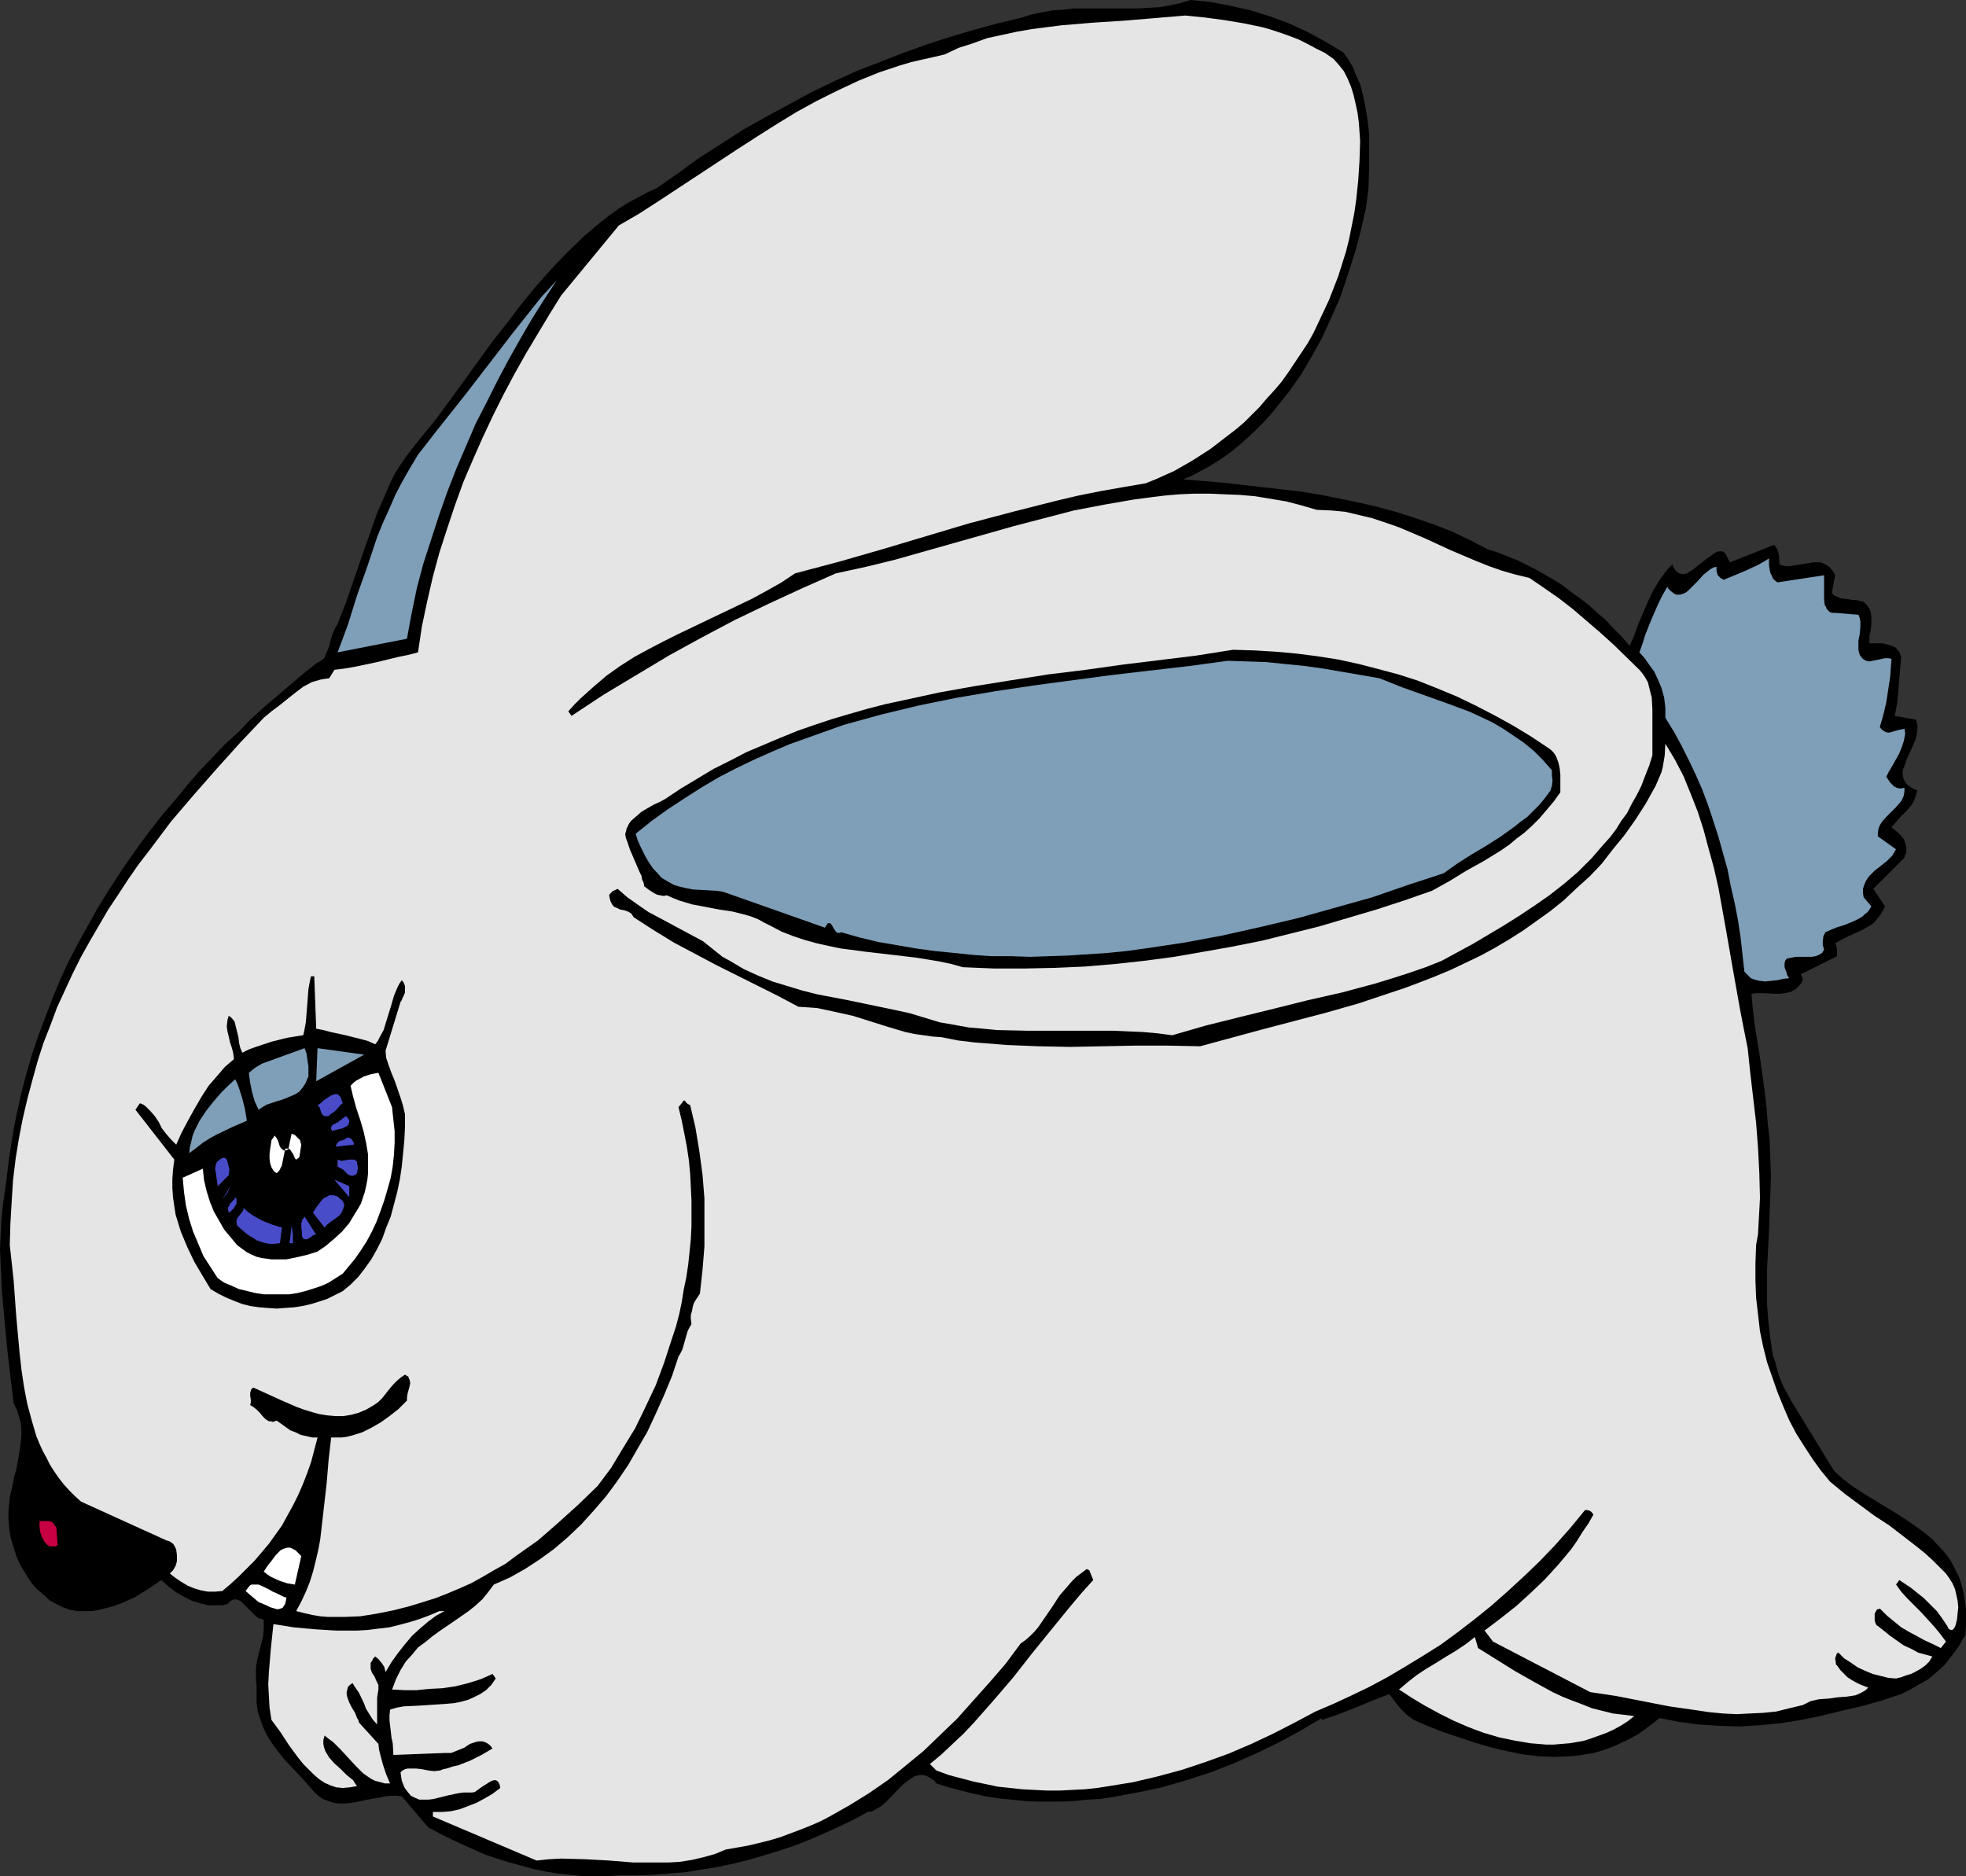<?xml version="1.0" encoding="UTF-8" standalone="no"?>
<svg
   version="1.0"
   width="129.724mm"
   height="123.814mm"
   id="svg29"
   sodipodi:docname="Rabbit.wmf"
   xmlns:inkscape="http://www.inkscape.org/namespaces/inkscape"
   xmlns:sodipodi="http://sodipodi.sourceforge.net/DTD/sodipodi-0.dtd"
   xmlns="http://www.w3.org/2000/svg"
   xmlns:svg="http://www.w3.org/2000/svg">
  <rect width="100%" height="100%" fill="#333333" stroke="none"/>
  <sodipodi:namedview
     id="namedview29"
     pagecolor="#ffffff"
     bordercolor="#000000"
     borderopacity="0.25"
     inkscape:showpageshadow="2"
     inkscape:pageopacity="0.0"
     inkscape:pagecheckerboard="0"
     inkscape:deskcolor="#d1d1d1"
     inkscape:document-units="mm" />
  <defs
     id="defs1">
    <pattern
       id="WMFhbasepattern"
       patternUnits="userSpaceOnUse"
       width="6"
       height="6"
       x="0"
       y="0" />
  </defs>
  <path
     style="fill:#000000;fill-opacity:1;fill-rule:evenodd;stroke:none"
     d="m 334.996,13.089 1.293,1.777 1.131,1.939 0.808,2.101 0.97,2.101 0.646,2.424 0.485,2.262 0.485,2.585 0.323,2.424 0.323,2.747 v 2.585 5.332 l -0.162,5.332 -0.646,5.171 -1.293,5.656 -1.454,5.494 -1.778,5.494 -1.778,5.332 -2.262,5.171 -2.262,5.009 -2.586,4.686 -2.747,4.686 -3.07,4.363 -3.232,4.04 -1.616,1.939 -1.778,1.939 -1.778,1.777 -1.778,1.616 -1.778,1.616 -1.939,1.616 -1.939,1.454 -1.939,1.293 -2.101,1.293 -2.101,1.131 -2.101,1.131 -2.262,0.97 9.858,0.808 9.858,1.131 9.858,1.131 4.848,0.808 4.848,0.97 4.686,0.97 4.848,1.131 4.686,1.293 4.525,1.454 4.686,1.616 4.525,1.777 4.363,2.101 4.363,2.262 2.586,0.808 2.424,0.97 2.424,0.97 2.262,1.131 2.262,1.131 2.262,1.293 2.262,1.293 2.262,1.454 2.101,1.616 2.262,1.616 2.101,1.616 2.101,1.939 2.101,1.777 1.939,2.101 2.101,2.101 1.939,2.262 1.131,-2.585 0.97,-2.747 2.424,-5.656 1.293,-2.747 1.454,-2.424 1.616,-2.262 0.808,-0.97 0.97,-0.97 0.162,0.646 0.323,0.485 0.485,0.646 0.646,0.485 0.646,0.162 h 0.646 l 0.808,-0.162 0.646,-0.485 0.808,-0.485 1.616,-1.293 1.616,-1.293 1.616,-1.131 0.646,-0.485 0.808,-0.323 h 0.485 0.485 l 0.485,0.323 0.323,0.323 0.485,0.97 0.323,0.646 0.323,0.485 10.989,-4.363 0.808,1.131 0.323,1.131 0.162,1.293 v 1.293 l 0.808,0.323 0.97,0.162 h 0.97 l 0.808,-0.162 1.939,-0.323 2.101,-0.323 0.808,-0.162 h 0.97 0.97 l 0.808,0.323 0.808,0.485 0.646,0.485 0.808,0.97 0.485,0.97 -0.808,4.363 0.485,0.646 0.808,0.323 0.646,0.323 0.646,0.162 1.616,0.162 0.808,0.162 h 0.808 l 1.454,0.323 0.646,0.162 0.485,0.485 0.485,0.485 0.485,0.808 0.323,0.808 0.162,1.293 v 0.808 0.808 l -0.162,1.616 -0.323,1.454 v 0.97 0.808 h 2.262 1.131 l 1.131,0.323 1.131,0.323 0.97,0.485 0.323,0.485 0.485,0.485 0.162,0.485 0.323,0.808 -0.323,3.717 -0.162,1.939 -0.162,1.939 -0.162,1.939 -0.162,1.777 -0.323,1.777 -0.323,1.616 5.333,0.97 0.323,1.293 v 1.293 l -0.162,1.131 -0.323,1.293 -1.131,2.585 -1.131,2.424 -0.323,1.131 -0.485,1.131 -0.162,0.97 0.162,1.131 0.323,0.808 0.323,0.485 0.323,0.485 0.485,0.323 0.646,0.485 0.646,0.323 0.808,0.323 -0.485,1.616 -0.485,1.293 -0.808,1.131 -0.808,0.97 -1.939,1.939 -0.97,1.131 -0.97,1.131 1.616,1.293 0.808,0.808 0.646,0.808 0.323,0.97 0.323,1.131 v 0.646 0.646 l -0.323,0.646 -0.162,0.646 -7.757,7.756 2.909,4.363 -0.485,0.97 -0.646,1.131 -0.646,0.808 -0.646,0.808 -0.646,0.646 -0.808,0.485 -1.616,0.97 -3.555,1.616 -1.616,0.808 -1.778,0.97 0.323,0.646 0.162,0.97 v 1.616 l -9.05,4.524 0.323,0.646 0.162,0.646 -0.162,0.485 -0.162,0.323 -0.646,0.808 -0.323,0.323 -0.485,0.485 -1.131,0.646 -1.454,0.323 -1.293,0.162 h -1.454 l -2.909,-0.162 h -1.454 l -1.293,0.162 0.323,3.878 0.485,3.878 1.293,8.079 1.131,8.079 0.485,4.04 0.323,4.201 0.485,4.363 0.162,4.524 0.162,4.524 -0.162,4.524 -0.323,9.21 -0.485,9.21 v 4.524 4.363 l 0.323,4.363 0.485,4.201 0.646,4.201 0.646,1.939 0.485,1.939 0.646,1.939 0.808,1.939 0.97,1.777 0.97,1.777 10.666,17.451 2.262,2.101 2.586,1.939 2.747,1.777 2.909,1.777 5.818,3.555 2.909,1.939 2.747,1.939 2.586,2.101 2.262,2.424 1.131,1.293 0.97,1.293 0.808,1.454 0.808,1.616 0.808,1.616 0.485,1.616 0.485,1.777 0.323,1.939 0.323,2.101 v 2.101 2.262 l -0.162,2.424 -0.808,1.293 -0.808,1.454 -1.778,2.424 -1.778,2.262 -1.939,1.777 -2.101,1.777 -2.262,1.293 -2.262,1.293 -2.262,1.131 -2.424,0.808 -2.424,0.808 -5.171,1.454 -5.01,1.131 -5.171,1.293 -4.848,0.97 -5.01,0.808 -5.01,0.485 -5.171,0.323 -5.171,-0.162 -5.01,-0.323 -5.01,-0.646 -4.848,-0.97 -1.778,1.454 -1.778,1.293 -1.778,1.293 -1.778,0.97 -1.939,0.97 -1.778,0.808 -1.939,0.808 -1.939,0.646 -1.778,0.485 -1.939,0.323 -1.939,0.323 -1.939,0.162 -4.04,0.162 -3.878,-0.162 -4.04,-0.485 -3.878,-0.808 -4.04,-0.97 -3.878,-1.131 -3.878,-1.293 -3.878,-1.293 -3.717,-1.454 -3.717,-1.616 -1.778,-1.293 -1.616,-1.616 -1.293,-1.616 -1.454,-1.939 -4.202,1.616 -4.202,1.777 -4.202,1.616 -4.202,1.454 v -0.485 l -5.171,3.07 -5.333,2.909 -5.656,2.747 -5.818,2.585 -5.818,2.262 -5.979,1.939 -6.141,1.777 -6.141,1.293 -6.141,1.131 -3.232,0.485 -3.07,0.162 -3.232,0.323 -3.07,0.162 h -3.232 -3.07 l -3.232,-0.162 -3.07,-0.323 -3.232,-0.323 -3.07,-0.485 -3.07,-0.646 -3.232,-0.808 -3.07,-0.808 -3.07,-0.97 -0.485,-0.646 -0.646,-0.485 -0.485,-0.323 -0.646,-0.323 -0.485,-0.162 -0.485,-0.162 h -1.131 l -1.131,0.323 -0.97,0.646 -1.131,0.808 -0.97,0.808 -4.04,4.201 -1.131,0.97 -1.131,0.646 -1.131,0.646 -1.131,0.162 -3.555,1.939 -3.717,1.777 -3.555,1.616 -3.717,1.616 -3.717,1.454 -3.878,1.293 -3.717,1.131 -3.878,1.131 -3.878,0.97 -3.878,0.808 -4.04,0.646 -3.878,0.646 -4.04,0.323 -4.04,0.323 -4.04,0.162 h -4.04 l -3.232,0.162 h -3.07 -3.232 l -3.07,-0.323 -3.07,-0.323 -3.07,-0.485 -3.07,-0.646 -2.909,-0.808 -3.07,-0.808 -3.07,-0.97 -2.909,-0.97 -2.909,-1.293 -2.909,-1.293 -2.747,-1.293 -2.909,-1.454 -2.747,-1.454 -6.626,-7.756 -1.293,-0.162 H 97.445 l -1.454,0.162 -1.454,0.323 -2.909,0.485 -2.909,0.646 -1.293,0.162 -1.454,0.162 h -1.454 l -1.293,-0.162 -1.454,-0.485 -1.293,-0.485 -1.293,-0.97 -1.131,-1.131 -2.262,-2.585 -2.424,-2.585 -2.586,-2.747 -2.262,-2.909 -1.131,-1.616 -0.97,-1.616 -0.808,-1.777 -0.646,-1.777 -0.646,-1.939 -0.323,-2.101 v -2.262 -2.424 l -0.162,-1.131 v -1.131 -0.97 -1.131 l 0.323,-1.939 0.485,-1.939 0.485,-1.939 0.485,-1.939 0.162,-1.939 v -1.131 -1.131 l -0.646,-0.162 -0.646,-0.162 -0.646,-0.485 -0.485,-0.485 -1.131,-1.131 -0.485,-0.485 -0.646,-0.646 -0.97,-0.97 -0.646,-0.323 -0.485,-0.162 h -0.646 l -0.485,0.162 -0.485,0.323 -0.646,0.646 -1.293,0.323 H 54.298 53.166 52.035 l -2.101,-0.485 -2.101,-0.646 -1.939,-0.97 -1.939,-1.131 -1.939,-1.454 -1.778,-1.616 -3.07,2.101 -3.394,2.101 -1.778,0.808 -1.778,0.808 -1.778,0.646 -1.778,0.485 -1.939,0.485 -1.778,0.323 h -1.778 -1.939 l -1.778,-0.323 -1.778,-0.646 -1.616,-0.808 -1.778,-0.97 -0.97,-0.97 -1.131,-0.97 -1.131,-0.97 -0.97,-1.131 -0.808,-1.131 -0.808,-1.293 -0.808,-1.293 -0.808,-1.454 -0.646,-1.454 -0.485,-1.454 -0.485,-1.616 -0.485,-1.454 -0.323,-1.616 -0.162,-1.777 -0.162,-1.616 v -1.777 l 0.162,-1.777 0.162,-1.777 0.808,-3.555 0.323,-1.777 0.485,-1.616 0.646,-3.393 0.485,-3.393 0.162,-1.777 v -1.616 L 5.171,354.846 4.686,353.23 4.202,351.614 3.394,349.998 2.586,343.212 1.778,336.263 1.131,329.315 0.485,322.205 0.162,315.096 0,311.702 l 0.162,-3.555 0.162,-3.555 0.323,-3.393 0.485,-3.555 0.485,-3.393 0.646,-5.332 0.808,-5.332 0.97,-5.171 1.131,-5.171 1.293,-5.009 1.454,-5.009 1.616,-4.848 1.778,-4.686 1.778,-4.686 1.939,-4.686 2.101,-4.524 2.262,-4.363 2.424,-4.363 2.424,-4.363 2.586,-4.201 2.586,-4.04 2.747,-4.04 2.747,-3.878 2.909,-3.878 2.909,-3.717 3.07,-3.555 2.909,-3.555 3.07,-3.555 3.232,-3.393 3.07,-3.232 3.394,-3.07 3.07,-3.232 3.232,-2.909 3.394,-2.909 3.232,-2.747 3.232,-2.747 3.232,-2.585 0.646,-0.323 0.485,-0.323 0.485,-0.323 0.485,-0.485 0.485,-1.293 0.646,-1.454 0.323,-1.454 0.485,-1.616 0.646,-1.454 0.646,-1.131 2.101,-5.332 1.939,-5.656 1.939,-5.656 1.939,-5.494 1.939,-5.494 1.131,-2.585 1.131,-2.585 1.131,-2.585 1.131,-2.262 1.454,-2.262 1.454,-2.101 3.555,-4.524 3.717,-4.524 6.949,-9.534 7.11,-9.857 3.717,-4.686 3.555,-4.686 3.717,-4.524 3.878,-4.363 4.04,-4.201 4.04,-3.878 2.101,-1.777 2.101,-1.777 2.101,-1.616 2.262,-1.616 2.262,-1.454 2.424,-1.293 2.424,-1.293 2.424,-1.131 5.333,-3.717 5.333,-3.878 5.333,-3.393 5.494,-3.555 5.494,-3.07 5.656,-3.07 5.656,-3.07 5.656,-2.747 5.656,-2.585 5.818,-2.262 5.818,-2.262 5.818,-2.101 5.979,-1.939 5.979,-1.777 5.979,-1.616 5.979,-1.454 2.586,-0.808 2.424,-0.485 2.586,-0.485 2.747,-0.162 2.586,-0.323 h 16.16 l 2.747,-0.162 2.586,-0.162 2.586,-0.485 2.424,-0.485 L 296.859,0 l 5.01,0.485 5.01,0.97 5.01,1.131 4.686,1.454 4.848,1.777 4.525,2.101 4.525,2.424 z"
     id="path1" />
  <path
     style="fill:#e5e5e5;fill-opacity:1;fill-rule:evenodd;stroke:none"
     d="m 332.572,14.704 1.293,1.454 1.293,1.616 0.97,1.939 0.808,1.939 0.646,2.101 0.485,2.101 0.485,2.262 0.323,2.424 0.162,2.262 0.162,2.424 -0.162,5.009 -0.323,4.848 -0.485,4.686 -0.485,3.393 -0.646,3.232 -0.646,3.232 -0.808,3.232 -0.97,3.07 -0.97,3.07 -1.131,2.909 -1.131,2.909 -1.293,2.747 -1.293,2.747 -1.293,2.747 -1.454,2.585 -1.616,2.424 -1.616,2.424 -1.616,2.424 -1.616,2.262 -1.778,2.101 -1.939,2.101 -1.778,2.101 -1.939,1.939 -1.939,1.939 -2.101,1.777 -2.101,1.616 -2.101,1.616 -2.101,1.616 -2.262,1.454 -2.262,1.454 -2.262,1.293 -2.262,1.293 -4.686,2.101 -2.424,0.97 -5.656,0.97 -5.494,0.97 -5.656,1.131 -5.494,1.293 -10.827,2.747 -10.989,2.909 -10.827,3.232 -10.827,3.232 -10.666,3.07 -10.989,2.909 -3.394,2.262 -3.717,2.101 -3.555,1.939 -3.717,1.777 -14.867,7.11 -3.555,1.777 -3.717,1.939 -3.555,1.939 -3.555,2.262 -3.394,2.424 -3.232,2.747 -3.232,2.909 -1.616,1.616 -1.454,1.616 0.808,1.131 8.08,-5.332 8.08,-4.848 8.08,-4.848 8.242,-4.524 8.242,-4.363 8.403,-4.04 8.403,-3.878 8.403,-3.717 7.434,-1.616 7.272,-1.777 7.434,-2.101 7.434,-2.101 7.434,-2.101 7.434,-2.101 7.434,-1.939 7.434,-1.939 7.595,-1.454 7.434,-1.293 3.717,-0.485 3.878,-0.485 3.717,-0.323 3.717,-0.162 h 3.878 l 3.717,0.162 3.878,0.162 3.717,0.323 3.878,0.646 3.878,0.646 3.717,0.97 3.878,1.131 3.717,0.162 3.394,0.323 3.394,0.808 3.394,0.808 3.394,1.131 3.232,1.131 6.464,2.747 6.302,2.909 6.464,2.747 3.232,1.293 3.232,1.131 3.394,0.97 3.394,0.808 3.555,2.424 3.717,2.585 3.555,2.747 3.394,2.909 3.394,2.909 3.394,3.07 6.464,6.302 0.808,0.97 0.646,0.97 0.646,1.131 0.323,1.293 0.323,1.293 0.323,1.293 0.162,2.909 v 2.909 2.909 2.909 2.747 l -0.808,2.585 -0.97,2.424 -0.97,2.585 -1.131,2.262 -1.293,2.262 -1.131,2.262 -1.454,1.939 -1.293,2.101 -1.454,1.939 -1.616,1.777 -3.07,3.555 -3.394,3.393 -3.394,2.909 -3.717,2.909 -3.717,2.585 -3.878,2.585 -3.878,2.424 -7.595,4.524 -3.878,2.101 -3.878,2.101 -4.04,1.616 -4.202,1.454 -4.04,1.293 -4.202,1.293 -8.403,2.262 -8.565,1.939 -8.403,2.101 -8.565,2.101 -8.403,2.101 -8.403,2.424 -3.717,-0.485 -3.717,-0.323 -3.717,-0.162 -3.555,-0.162 h -7.272 -7.11 -7.272 l -7.272,-0.162 -3.394,-0.323 -3.717,-0.323 -3.555,-0.646 -3.717,-0.646 -3.717,-1.131 -3.717,-1.131 -3.717,-0.808 -3.878,-0.808 -7.757,-1.616 -7.595,-1.454 -3.878,-0.97 -3.717,-1.131 -3.717,-1.131 -3.555,-1.454 -3.555,-1.616 -3.555,-2.101 -1.778,-0.97 -1.616,-1.293 -1.616,-1.293 -1.616,-1.293 -10.827,-5.817 -2.747,-1.454 -2.586,-1.777 -2.747,-1.939 -2.424,-2.101 -0.646,0.323 -0.323,0.162 h -0.162 l -0.485,0.485 -0.323,0.323 -0.162,0.323 0.162,0.808 0.162,0.646 0.323,0.646 0.323,0.485 0.323,0.323 0.485,0.162 0.97,0.485 0.97,0.162 0.97,0.323 0.808,0.485 0.323,0.485 0.323,0.485 5.01,3.232 5.01,3.07 5.171,2.747 5.171,2.747 10.342,5.171 5.171,2.585 5.171,2.747 2.424,0.162 2.262,0.162 2.262,0.485 2.262,0.485 4.363,0.97 8.726,2.747 4.363,1.293 2.262,0.485 2.262,0.323 2.262,0.323 2.262,0.162 4.04,0.808 4.04,0.485 4.04,0.323 4.04,0.323 7.918,0.323 8.08,0.162 8.08,-0.162 8.08,-0.162 h 8.08 l 8.08,0.162 7.757,-2.101 7.757,-2.101 15.998,-4.201 7.918,-2.262 7.757,-2.585 3.878,-1.293 3.878,-1.454 3.717,-1.454 3.878,-1.616 3.717,-1.777 3.717,-1.777 3.555,-1.939 3.555,-2.101 3.555,-2.262 3.394,-2.424 3.394,-2.424 3.394,-2.747 3.07,-2.909 3.232,-2.909 3.07,-3.232 2.747,-3.555 2.909,-3.555 2.747,-3.878 2.586,-4.04 2.424,-4.363 0.485,-1.131 0.485,-1.131 0.485,-1.131 0.323,-1.293 0.485,-2.909 0.162,-2.909 2.424,4.04 2.101,4.04 1.778,4.363 1.778,4.524 1.454,4.524 1.293,4.848 1.293,4.686 1.131,5.009 1.778,9.857 1.778,10.18 1.778,10.018 0.97,5.009 0.97,4.848 0.646,6.14 1.454,12.442 0.485,6.302 0.323,6.302 0.162,6.14 -0.162,3.07 -0.162,2.909 -0.162,3.07 -0.485,2.747 -0.162,4.524 v 4.363 l 0.162,4.201 0.485,4.201 0.485,4.201 0.808,3.878 0.97,3.878 1.293,3.717 1.293,3.717 1.454,3.555 1.454,3.393 1.778,3.393 1.939,3.07 2.101,3.232 2.101,2.909 2.262,2.747 3.717,3.07 3.717,2.747 3.717,2.747 3.717,2.424 3.555,2.747 3.555,2.747 1.778,1.454 1.778,1.616 1.616,1.616 1.778,1.777 0.808,1.131 0.808,1.293 0.646,1.454 0.323,1.454 0.323,1.454 0.162,1.616 -0.162,1.454 -0.162,1.616 -0.323,1.293 -0.162,0.485 -0.323,0.485 -0.323,0.323 h -0.485 l -0.485,-0.323 -0.162,-0.323 -0.162,-0.323 -1.293,-1.939 -1.293,-1.777 -1.616,-1.616 -1.616,-1.616 -1.616,-1.293 -1.616,-1.293 -1.454,-0.97 -1.454,-0.97 -0.808,1.131 1.293,1.777 1.454,1.616 3.394,3.393 3.394,3.717 1.454,1.777 1.454,1.939 -1.293,1.616 -1.939,-0.97 -2.101,-0.97 -3.878,-2.101 -1.939,-1.131 -1.778,-1.454 -1.778,-1.454 -1.778,-1.777 -0.323,0.162 h -0.323 l -0.323,0.485 -0.323,0.646 v 0.808 0.808 l 0.162,0.646 0.323,0.646 0.323,0.162 3.232,2.585 1.616,1.131 1.616,1.131 1.778,0.808 1.778,0.97 1.778,0.485 1.778,0.485 -0.808,1.293 -0.97,0.97 -1.131,0.808 -1.131,0.646 -1.293,0.646 -1.131,0.323 -1.293,0.485 -1.293,0.323 -1.939,-0.162 -1.939,-0.485 -1.939,-0.485 -1.939,-0.808 -1.778,-0.808 -1.616,-1.131 -1.778,-1.131 -1.454,-1.454 -0.323,0.162 -0.162,0.323 -0.162,0.485 -0.162,0.485 0.162,0.97 v 0.485 l 0.323,0.323 0.808,1.131 0.97,0.97 0.808,0.808 0.97,0.646 1.131,0.646 0.97,0.485 2.101,0.808 -0.646,0.646 -0.808,0.485 -0.97,0.485 -0.808,0.323 -2.101,0.323 -2.262,0.162 -2.262,0.323 -2.424,0.162 -2.101,0.485 -0.97,0.485 -0.97,0.485 -3.394,0.808 -3.232,0.808 -3.232,0.323 -3.394,0.162 -3.232,0.162 -3.394,-0.162 -3.394,-0.323 -3.232,-0.485 -6.787,-0.97 -6.626,-1.293 -6.626,-1.293 -6.464,-0.97 -24.24,-12.604 -2.101,-2.747 4.04,-3.07 3.878,-3.07 3.555,-3.232 3.555,-3.393 3.394,-3.717 3.232,-3.878 1.454,-2.101 1.293,-2.101 1.454,-2.101 1.293,-2.262 -0.485,-0.646 -0.485,-0.323 -0.485,-0.162 h -0.646 l -3.717,4.524 -3.717,4.201 -3.878,4.04 -4.04,3.878 -4.04,3.717 -4.04,3.555 -4.202,3.393 -4.202,3.232 -4.202,3.07 -4.363,2.747 -4.525,2.747 -4.363,2.585 -4.525,2.424 -4.363,2.101 -4.525,2.101 -4.525,1.939 -5.171,2.747 -5.333,2.747 -5.494,2.585 -5.656,2.424 -5.818,2.101 -5.818,1.939 -5.979,1.616 -6.141,1.454 -5.979,0.97 -3.07,0.485 -3.07,0.323 -3.232,0.162 -3.07,0.162 h -3.07 l -3.07,-0.162 -3.07,-0.162 -3.07,-0.323 -3.07,-0.323 -3.07,-0.646 -3.07,-0.646 -3.07,-0.808 -3.07,-0.808 -3.07,-1.131 -1.616,-1.616 2.909,-2.424 2.747,-2.585 2.747,-2.585 2.586,-2.747 4.848,-5.494 4.848,-5.656 4.686,-5.979 4.848,-5.979 5.01,-6.14 2.586,-3.07 2.909,-3.232 -0.323,-0.808 -0.323,-0.808 -0.323,-0.808 -0.323,-0.162 -0.323,-0.162 -1.293,0.97 -1.293,0.97 -1.131,1.131 -0.97,1.131 -2.101,2.424 -1.778,2.747 -1.778,2.585 -1.778,2.585 -0.97,1.131 -1.131,1.131 -1.131,0.97 -1.131,0.808 -3.717,5.009 -4.04,4.686 -4.04,4.524 -4.04,4.524 -4.202,4.04 -4.202,4.04 -4.525,3.717 -4.363,3.555 -4.686,3.232 -4.686,2.909 -4.848,2.747 -2.424,1.293 -2.586,1.131 -2.424,0.97 -2.586,0.97 -2.586,0.97 -2.747,0.808 -2.586,0.646 -2.747,0.646 -2.747,0.485 -2.747,0.485 -2.747,1.131 -2.909,0.808 -2.747,0.646 -3.07,0.485 -2.747,0.162 h -3.07 -2.909 -2.909 l -5.979,-0.485 -5.979,-0.323 -5.979,-0.162 -3.07,0.162 -3.07,0.323 -25.856,-10.988 v -1.131 h 2.262 l 2.101,-0.162 2.262,-0.485 2.101,-0.808 2.101,-0.808 2.101,-1.131 1.939,-1.131 1.939,-1.454 -0.162,-0.808 -0.323,-0.646 -0.323,-0.323 -0.323,-0.162 h -0.485 l -0.485,0.162 -0.646,0.323 -0.485,0.323 -1.293,0.808 -1.131,0.808 -0.646,0.485 -0.646,0.162 h -0.646 -0.485 -1.131 l -1.131,0.162 -2.424,0.485 -2.586,0.646 -1.293,0.323 -1.293,0.162 h -1.131 -1.131 l -1.131,-0.485 -0.97,-0.485 -0.808,-0.97 -0.485,-0.646 -0.323,-0.485 -0.323,-0.808 -0.323,-0.808 -0.162,-0.97 -0.162,-1.131 0.485,-0.485 0.646,-0.323 0.646,-0.162 h 0.808 1.293 l 1.454,0.162 1.616,0.323 1.454,0.162 1.454,-0.162 0.808,-0.323 0.808,-0.162 1.454,-0.485 1.454,-0.323 2.909,-1.131 2.909,-1.454 2.747,-1.616 -0.646,-0.808 -0.646,-0.485 -0.646,-0.323 -0.646,-0.162 h -0.808 l -0.808,0.162 -1.454,0.485 -1.454,0.97 -1.616,0.646 -0.808,0.323 -0.808,0.323 h -0.808 -0.808 l -12.766,0.485 -0.162,-2.909 -0.323,-1.454 -0.162,-1.454 -0.323,-2.747 v -1.454 l 0.162,-1.293 1.616,-0.485 1.778,-0.323 3.555,-0.162 7.272,-0.485 1.778,-0.162 1.616,-0.323 1.778,-0.485 1.454,-0.646 1.616,-0.808 1.454,-0.97 1.293,-1.293 1.131,-1.616 -0.808,-1.131 -2.909,1.293 -3.07,0.97 -3.232,0.808 -3.232,0.485 -3.232,0.162 -3.232,0.323 h -3.07 l -3.07,-0.162 0.485,-1.293 0.485,-1.293 1.131,-2.262 1.293,-2.101 1.616,-1.777 1.454,-1.777 1.778,-1.293 1.778,-1.454 1.778,-1.293 3.555,-2.424 3.717,-2.585 1.616,-1.293 1.778,-1.616 1.454,-1.777 1.454,-1.939 4.04,-1.777 3.717,-2.101 3.717,-2.424 3.555,-2.585 3.394,-2.909 3.394,-3.232 3.07,-3.393 3.07,-3.555 2.747,-3.717 2.747,-4.04 2.424,-4.201 2.424,-4.201 2.101,-4.524 2.101,-4.686 1.939,-4.686 1.616,-4.848 0.485,-0.808 0.485,-0.97 0.646,-2.262 0.646,-2.262 0.485,-0.97 0.485,-0.808 -0.162,-1.293 v -0.97 l 0.323,-1.131 0.162,-0.97 0.323,-0.97 0.485,-0.808 0.97,-1.454 0.646,-5.817 0.485,-5.979 v -5.979 -5.979 l -0.485,-5.979 -0.808,-5.979 -0.97,-5.817 -0.646,-2.747 -0.646,-2.747 -0.323,-0.162 -0.323,-0.162 -0.485,-0.485 -0.162,-0.323 h -0.323 l -0.162,0.162 -0.323,0.485 -0.808,0.97 0.808,3.393 0.646,3.232 0.646,3.393 0.485,3.232 0.323,3.393 0.162,3.232 0.162,3.393 v 3.232 3.232 l -0.162,3.232 -0.323,3.232 -0.323,3.07 -0.485,3.232 -0.646,3.07 -0.485,3.07 -0.646,3.07 -0.808,3.07 -0.97,2.909 -1.939,5.979 -2.101,5.656 -2.586,5.494 -2.586,5.332 -3.07,5.009 -2.909,4.848 -3.394,4.524 -4.848,4.686 -5.01,4.524 -2.586,2.262 -2.424,2.101 -2.747,1.939 -2.747,1.939 -2.586,1.939 -2.909,1.616 -2.747,1.616 -2.909,1.616 -2.909,1.293 -3.07,1.293 -2.909,1.131 -3.07,0.97 -3.717,1.131 -3.878,0.97 -4.04,0.808 -4.04,0.646 -4.04,0.162 h -1.939 -2.101 l -1.939,-0.162 -1.939,-0.323 -2.101,-0.485 -1.939,-0.485 1.293,-2.424 1.131,-2.424 0.97,-2.424 0.808,-2.585 0.646,-2.585 0.646,-2.747 0.485,-2.585 0.323,-2.747 0.646,-5.656 0.646,-5.656 0.485,-5.817 0.646,-5.656 h 1.293 1.293 l 1.293,-0.162 1.293,-0.323 2.586,-0.808 2.262,-1.131 2.262,-1.293 2.262,-1.616 2.262,-1.777 2.101,-2.101 v -0.808 l 0.162,-0.97 0.485,-1.777 0.162,-0.808 -0.162,-0.808 -0.162,-0.323 -0.162,-0.485 -0.323,-0.162 -0.485,-0.323 -0.97,0.646 -0.97,0.808 -0.97,0.97 -0.97,1.131 -1.778,2.262 -0.97,0.97 -1.131,0.808 -1.939,1.131 -1.939,0.808 -1.778,0.485 -1.939,0.323 h -1.939 l -1.939,-0.162 -2.101,-0.323 -1.778,-0.485 -2.101,-0.646 -1.778,-0.646 -3.717,-1.616 -3.555,-1.616 -3.555,-1.616 -0.485,0.323 -0.162,0.485 -0.162,0.485 v 0.646 l 0.162,1.131 v 0.646 l -0.162,0.646 0.808,0.485 0.808,0.646 0.808,0.808 0.646,0.808 0.808,0.808 0.808,0.485 h 0.485 l 0.485,0.162 0.485,-0.162 0.485,-0.162 2.262,1.616 1.131,0.808 1.293,0.485 1.293,0.646 1.454,0.323 1.454,0.323 h 1.293 l -0.808,3.07 -0.808,3.07 -0.97,2.747 -1.131,2.909 -1.131,2.585 -1.293,2.585 -2.747,5.009 -1.616,2.262 -1.616,2.262 -1.778,2.101 -1.778,2.101 -1.939,1.939 -1.939,1.939 -2.101,1.939 -2.101,1.777 -1.778,0.162 h -1.778 l -1.778,-0.323 -1.616,-0.485 -1.616,-0.646 -1.616,-0.97 -1.454,-0.97 -1.454,-1.131 0.323,-0.323 0.485,-0.485 0.646,-1.131 0.323,-1.131 v -1.454 l -0.162,-1.293 -0.162,-0.485 -0.323,-0.646 -0.323,-0.485 -0.485,-0.323 -0.485,-0.323 -0.646,-0.162 -21.331,-9.695 -1.616,-1.454 -1.293,-1.293 -1.454,-1.616 -1.131,-1.454 -1.131,-1.616 -1.131,-1.777 -0.808,-1.616 -0.97,-1.777 -0.808,-1.777 -0.808,-1.939 -1.131,-3.878 -1.131,-4.201 -0.808,-4.201 -0.646,-4.363 -0.485,-4.363 -0.808,-8.887 -0.646,-8.887 -0.485,-4.524 -0.485,-4.363 0.162,-5.494 0.323,-5.494 0.323,-5.171 0.646,-5.332 0.808,-5.009 0.97,-5.009 1.131,-4.848 1.293,-4.848 1.293,-4.686 1.454,-4.524 1.778,-4.524 1.616,-4.363 1.939,-4.201 1.939,-4.201 2.101,-4.201 2.262,-4.04 2.262,-3.878 2.262,-3.878 2.586,-3.878 2.424,-3.717 2.586,-3.717 2.747,-3.555 5.333,-7.11 5.656,-6.625 5.818,-6.625 5.818,-6.463 5.818,-6.14 1.939,-1.616 1.939,-1.454 4.04,-3.232 1.939,-1.454 2.101,-1.131 1.131,-0.323 1.131,-0.323 0.97,-0.162 1.131,-0.162 1.293,-2.101 v 0 l 2.586,-0.323 2.747,-0.485 5.333,-1.131 5.333,-1.293 2.424,-0.485 2.424,-0.646 0.97,-6.463 1.293,-6.14 1.454,-6.302 1.616,-5.979 1.939,-5.979 1.939,-5.817 2.101,-5.817 2.424,-5.656 2.424,-5.494 2.586,-5.494 2.586,-5.171 2.747,-5.171 2.909,-5.171 2.909,-4.848 2.909,-4.848 2.909,-4.686 14.382,-17.451 5.01,-2.909 5.01,-3.232 19.392,-12.765 5.01,-3.232 4.848,-3.07 5.01,-3.07 5.01,-2.747 5.171,-2.585 5.171,-2.424 5.171,-2.101 5.333,-1.777 2.747,-0.808 2.747,-0.646 2.909,-0.646 2.747,-0.646 3.394,-1.616 3.555,-1.131 3.555,-1.293 3.717,-0.808 3.717,-0.808 3.717,-0.646 3.717,-0.485 3.878,-0.485 7.757,-0.646 7.595,-0.485 7.757,-0.646 7.595,-0.646 4.848,0.485 4.848,0.646 4.848,0.808 4.686,0.97 2.262,0.646 2.424,0.808 2.262,0.808 2.101,0.808 2.262,1.131 2.101,1.131 2.262,1.131 z"
     id="path2" />
  <path
     style="fill:#7f9eb7;fill-opacity:1;fill-rule:evenodd;stroke:none"
     d="m 101.485,159.325 -17.291,3.393 2.586,-6.948 2.262,-7.271 2.586,-7.271 2.424,-7.271 1.454,-3.555 1.616,-3.555 1.454,-3.393 1.778,-3.393 1.939,-3.393 1.939,-3.232 2.262,-2.909 2.262,-2.909 3.717,-4.686 3.717,-4.686 7.595,-9.857 3.717,-4.848 3.717,-4.686 3.717,-4.686 3.878,-4.201 -3.07,4.686 -3.07,4.848 -2.909,5.009 -2.909,5.171 -2.747,5.171 -2.747,5.494 -2.747,5.332 -2.424,5.656 -2.424,5.656 -2.262,5.817 -2.101,5.979 -1.939,5.979 -1.939,5.979 -1.616,6.14 -1.293,6.302 z"
     id="path3" />
  <path
     style="fill:#7f9eb7;fill-opacity:1;fill-rule:evenodd;stroke:none"
     d="m 443.268,145.267 11.635,-1.777 v 1.454 1.454 1.616 1.454 l 0.162,1.454 0.323,0.485 0.162,0.485 0.485,0.485 0.323,0.323 0.646,0.162 h 0.646 l 5.818,0.485 0.323,0.808 0.162,0.808 v 1.454 l -0.162,1.777 -0.323,1.616 v 1.454 0.808 l 0.162,0.646 0.162,0.646 0.485,0.646 0.485,0.485 0.646,0.323 0.808,0.162 0.808,-0.162 1.616,-0.323 1.454,-0.323 h 0.808 l 0.808,0.162 -0.323,4.524 -0.646,4.201 -0.323,2.101 -0.485,2.101 -0.485,1.939 -0.646,2.101 0.323,0.485 0.323,0.323 0.808,0.485 0.646,0.162 0.808,-0.162 1.616,-0.485 0.808,-0.162 0.808,-0.162 0.162,0.808 v 0.646 l -0.323,1.616 -0.485,1.454 -0.646,1.616 -0.808,1.454 -0.808,1.454 -0.97,1.616 -0.646,1.293 0.97,1.454 0.485,0.485 0.485,0.485 0.646,0.323 0.646,0.162 h 0.646 l 0.646,-0.162 v 0.97 l -0.162,0.97 -0.323,0.808 -0.485,0.808 -1.131,1.293 -1.131,1.131 -1.293,1.293 -1.131,1.293 -0.485,0.808 -0.323,0.808 -0.162,0.97 v 0.97 l 4.525,3.232 -0.485,0.808 -0.485,0.808 -1.293,1.293 -1.616,1.293 -1.454,1.131 -1.293,1.293 -0.485,0.646 -0.485,0.808 -0.323,0.808 -0.323,0.97 v 0.97 l 0.162,1.131 1.939,2.262 -0.485,0.808 -0.485,0.646 -0.646,0.485 -0.646,0.646 -1.454,0.808 -1.454,0.646 -1.616,0.646 -1.616,0.485 -1.616,0.646 -1.454,0.646 -0.485,0.97 -0.162,1.131 v 1.131 l 0.323,1.131 -0.485,0.808 -0.808,0.485 -0.808,0.323 -0.97,0.162 h -1.939 -2.101 l -0.808,0.162 -0.808,0.162 -0.646,0.162 -0.323,0.485 -0.162,0.646 v 0.485 0.485 l 0.162,0.485 0.323,0.808 0.162,0.646 0.485,0.808 -1.454,0.162 -1.454,0.323 -1.454,0.162 -1.616,0.162 -1.454,-0.162 -0.646,-0.162 -0.646,-0.162 -0.808,-0.323 -0.485,-0.485 -0.485,-0.485 -0.646,-0.646 -0.485,-4.363 -0.485,-4.363 -0.646,-4.201 -0.808,-4.201 -0.97,-4.201 -0.808,-4.201 -1.131,-4.04 -1.131,-4.04 -1.293,-4.04 -1.293,-3.878 -1.454,-3.878 -1.616,-3.717 -1.778,-3.717 -1.778,-3.555 -1.939,-3.555 -2.101,-3.393 v -1.293 -1.293 l -0.323,-2.585 -0.646,-2.262 -0.808,-1.939 -0.97,-2.101 -1.293,-1.777 -1.131,-1.616 -1.293,-1.454 0.808,-2.262 0.646,-2.101 1.616,-4.04 1.778,-4.04 0.97,-1.939 1.131,-1.939 0.323,0.485 0.485,0.485 0.808,0.646 0.646,0.323 h 0.808 l 0.646,-0.162 0.808,-0.323 0.646,-0.485 0.808,-0.808 1.454,-1.454 1.616,-1.777 0.808,-0.646 0.808,-0.646 0.808,-0.485 0.808,-0.162 v 0.646 0.485 l 0.162,0.485 0.162,0.485 0.646,0.646 0.808,0.485 2.747,-1.131 3.07,-1.293 2.747,-1.293 1.454,-0.808 1.293,-0.808 v 1.777 l 0.162,0.97 0.162,0.808 0.323,0.646 0.323,0.808 0.485,0.485 z"
     id="path4" />
  <path
     style="fill:#000000;fill-opacity:1;fill-rule:evenodd;stroke:none"
     d="m 78.861,256.601 1.778,0.323 1.778,0.485 3.717,0.808 3.878,0.97 1.778,0.485 1.778,0.808 0.646,-0.808 0.485,-0.97 0.97,-1.777 0.646,-2.101 1.293,-4.201 0.646,-2.262 0.808,-1.939 0.485,-0.97 0.646,-0.97 0.485,0.646 0.323,0.808 v 0.808 0.808 l -0.323,0.808 -0.323,0.646 -0.162,0.485 -0.323,0.485 -3.717,12.119 0.162,1.777 0.646,1.939 0.646,1.777 0.808,1.939 1.454,4.201 0.646,2.101 0.485,2.101 v 3.232 l -0.162,3.232 -0.323,3.393 -0.323,3.232 -0.485,3.232 -0.646,3.07 -0.808,3.07 -0.808,3.07 -1.131,2.747 -0.97,2.747 -1.293,2.585 -1.454,2.585 -1.616,2.262 -1.616,2.101 -1.939,1.939 -1.939,1.616 -1.939,0.97 -1.939,0.97 -1.939,0.646 -2.101,0.646 -2.101,0.485 -2.101,0.323 -2.262,0.162 -2.101,0.162 -2.262,-0.162 -2.101,-0.162 -2.262,-0.323 -1.939,-0.485 -2.101,-0.808 -1.939,-0.808 -1.939,-0.97 -1.939,-1.131 -1.939,-3.232 -2.101,-3.555 -1.778,-3.717 -0.808,-1.939 -0.808,-1.939 -0.646,-2.101 -0.646,-2.101 -0.323,-2.101 -0.323,-2.262 -0.162,-2.262 v -2.262 l 0.162,-2.262 0.323,-2.585 -9.696,-12.442 1.131,-1.616 0.808,0.323 0.646,0.485 1.131,1.131 1.131,1.293 0.97,1.454 0.808,1.616 1.131,1.454 1.131,1.293 1.293,1.293 1.293,-2.909 1.616,-3.07 1.616,-2.909 1.778,-3.07 1.778,-2.747 2.101,-2.424 1.939,-2.262 1.131,-0.97 1.131,-0.97 -0.162,-1.454 -0.323,-1.293 -0.485,-1.454 -0.323,-1.454 -0.323,-1.293 -0.162,-1.293 0.162,-1.454 0.323,-1.131 0.485,0.323 0.323,0.323 0.646,0.808 0.323,1.293 0.323,1.293 0.323,1.293 0.162,1.454 0.323,1.293 0.485,1.131 1.616,-0.808 1.778,-0.646 3.878,-1.293 3.878,-0.97 4.04,-0.646 0.162,-0.646 0.162,-0.808 0.323,-1.777 0.162,-1.939 0.162,-2.101 0.162,-2.101 0.162,-2.101 0.323,-1.777 0.162,-0.808 0.162,-0.646 h 0.808 z"
     id="path5" />
  <path
     style="fill:#7f9eb7;fill-opacity:1;fill-rule:evenodd;stroke:none"
     d="m 64.478,276.799 -0.97,-2.101 -0.646,-2.262 -0.485,-2.424 -0.323,-2.424 1.616,-1.293 1.616,-0.97 1.778,-0.646 1.778,-0.646 3.555,-1.293 3.555,-1.293 0.485,1.293 0.162,1.131 0.162,1.131 0.162,0.97 v 0.97 1.616 l -0.323,0.646 -0.485,1.131 -0.646,0.97 -0.808,0.97 -0.97,0.646 -1.131,0.485 -1.131,0.485 -1.293,0.485 -1.131,0.323 -2.424,0.808 -1.131,0.646 z"
     id="path6" />
  <path
     style="fill:#7f9eb7;fill-opacity:1;fill-rule:evenodd;stroke:none"
     d="m 78.861,269.689 0.323,-8.241 11.635,1.616 z"
     id="path7" />
  <path
     style="fill:#ffffff;fill-opacity:1;fill-rule:evenodd;stroke:none"
     d="m 97.768,276.153 0.323,3.07 0.323,2.909 v 2.909 l -0.162,2.909 -0.323,3.07 -0.485,2.747 -0.808,2.909 -0.808,2.747 -0.97,2.747 -0.97,2.585 -1.131,2.424 -1.293,2.424 -1.454,2.262 -1.454,2.101 -1.616,1.939 -1.454,1.777 -1.778,1.131 -1.778,1.131 -1.778,0.808 -1.939,0.646 -2.101,0.646 -1.939,0.485 -2.101,0.323 h -2.101 -2.101 -2.101 l -2.101,-0.323 -1.939,-0.485 -2.101,-0.485 -1.778,-0.808 -1.939,-0.808 -1.616,-1.131 -1.778,-2.747 -1.778,-2.747 -1.293,-3.07 -1.293,-3.07 -0.97,-3.07 -0.808,-3.393 -0.485,-3.393 -0.323,-3.555 5.01,-2.262 0.323,2.909 0.646,2.747 0.808,2.585 0.97,2.424 1.293,2.262 1.293,2.262 1.616,1.939 1.616,1.939 1.293,0.97 1.131,0.808 1.293,0.646 1.131,0.485 1.293,0.323 1.293,0.162 1.131,0.162 h 1.293 2.424 l 2.424,-0.485 2.747,-0.646 2.586,-0.808 2.101,-1.454 2.101,-1.777 1.939,-1.777 1.778,-2.101 1.454,-2.424 0.808,-1.293 0.646,-1.131 0.485,-1.454 0.485,-1.454 0.323,-1.454 0.323,-1.616 0.162,-1.616 v -1.616 -1.454 -1.616 l -0.485,-2.909 -0.646,-2.909 -0.808,-2.747 -0.97,-2.909 -0.808,-2.909 -0.646,-2.747 0.808,-0.808 0.646,-0.485 1.778,-0.97 1.939,-0.646 1.778,-0.323 z"
     id="path8" />
  <path
     style="fill:#7f9eb7;fill-opacity:1;fill-rule:evenodd;stroke:none"
     d="m 61.57,279.546 -3.717,1.616 -3.717,1.777 -1.778,0.97 -1.778,1.131 -1.616,1.293 -1.778,1.293 0.162,-1.454 0.323,-1.293 0.323,-1.454 0.485,-1.293 0.646,-1.293 0.646,-1.293 1.616,-2.424 1.778,-2.262 1.939,-2.262 1.778,-1.777 1.778,-1.616 0.485,0.97 0.485,1.293 0.808,2.585 0.646,2.585 z"
     id="path9" />
  <path
     style="fill:#494cc9;fill-opacity:1;fill-rule:evenodd;stroke:none"
     d="m 85.486,275.183 -0.646,0.485 -0.646,0.808 -0.808,0.808 -0.97,0.646 -0.323,0.323 -0.323,0.162 h -0.485 -0.323 l -0.485,-0.323 -0.323,-0.485 -0.162,-0.485 -0.323,-0.97 -0.485,-0.485 0.808,-0.485 0.646,-0.646 0.97,-0.646 0.97,-0.646 0.97,-0.323 h 0.485 l 0.323,0.162 0.323,0.323 0.323,0.323 0.162,0.646 z"
     id="path10" />
  <path
     style="fill:#494cc9;fill-opacity:1;fill-rule:evenodd;stroke:none"
     d="m 82.901,282.132 -0.323,-0.485 v -0.485 l 0.162,-0.323 0.323,-0.323 0.97,-0.485 0.323,-0.162 0.323,-0.323 0.323,-0.162 0.162,-0.162 0.808,-0.646 0.323,-0.162 0.162,0.162 0.323,0.323 0.162,0.323 0.162,0.323 v 0.323 l -0.162,0.485 -0.323,0.485 -0.646,0.323 -0.646,0.323 -0.808,0.162 -0.646,0.162 -0.646,0.162 z"
     id="path11" />
  <path
     style="fill:#ffffff;fill-opacity:1;fill-rule:evenodd;stroke:none"
     d="m 75.144,285.525 -0.162,0.97 -0.162,1.131 -0.162,0.97 -0.323,0.323 -0.485,0.323 -0.323,-0.323 -0.162,-0.485 -0.323,-0.646 -0.323,-0.485 -0.323,-0.485 -0.323,-0.323 h -0.485 -0.323 l -0.162,0.162 -0.323,1.616 -0.323,1.616 -0.162,0.808 -0.323,0.646 -0.323,0.646 -0.646,0.646 -0.485,-0.323 -0.323,-0.323 -0.485,-0.808 -0.323,-0.97 -0.162,-1.131 v -1.293 l 0.162,-1.293 0.162,-0.97 0.162,-1.131 0.808,-1.131 0.485,0.646 0.323,0.646 0.485,1.454 0.323,0.485 0.485,0.323 0.162,0.162 h 0.323 l 0.485,-0.162 0.323,-0.162 0.808,-3.878 0.808,0.323 0.646,0.646 0.646,0.646 0.162,0.646 z"
     id="path12" />
  <path
     style="fill:#494cc9;fill-opacity:1;fill-rule:evenodd;stroke:none"
     d="m 88.234,285.525 -4.525,0.485 0.162,-0.485 0.323,-0.485 0.323,-0.323 0.323,-0.162 0.646,-0.162 0.485,-0.162 0.323,-0.323 0.646,-0.162 0.323,0.162 0.323,0.162 0.162,0.162 0.485,0.808 z"
     id="path13" />
  <path
     style="fill:#494cc9;fill-opacity:1;fill-rule:evenodd;stroke:none"
     d="m 57.045,293.12 -2.747,2.747 -0.323,-2.262 -0.162,-1.131 -0.162,-0.97 0.162,-0.97 0.323,-0.808 0.323,-0.162 0.323,-0.323 0.485,-0.323 0.646,-0.162 0.323,0.162 0.323,0.323 0.162,0.485 0.162,0.646 0.323,1.293 z"
     id="path14" />
  <path
     style="fill:#494cc9;fill-opacity:1;fill-rule:evenodd;stroke:none"
     d="m 89.041,292.635 -0.323,0.323 -0.323,0.162 -0.323,0.162 h -0.323 l -0.646,-0.162 -0.485,-0.323 -0.646,-0.646 -0.485,-0.485 -0.646,-0.323 -0.646,-0.323 v -1.777 l 0.97,0.323 0.97,-0.162 0.808,-0.162 h 0.485 0.808 0.323 l 0.162,0.323 0.323,0.162 v 0.485 l 0.162,0.646 v 0.808 z"
     id="path15" />
  <path
     style="fill:#494cc9;fill-opacity:1;fill-rule:evenodd;stroke:none"
     d="m 87.102,298.614 -3.717,-4.363 3.717,1.616 z"
     id="path16" />
  <path
     style="fill:#494cc9;fill-opacity:1;fill-rule:evenodd;stroke:none"
     d="m 55.429,299.098 2.101,-3.232 -0.808,1.616 z"
     id="path17" />
  <path
     style="fill:#494cc9;fill-opacity:1;fill-rule:evenodd;stroke:none"
     d="m 85.81,300.229 v 0.646 l -0.162,0.485 -0.485,1.131 -0.485,0.646 -0.808,0.646 -1.616,1.131 -0.808,0.646 -0.485,0.646 -2.909,-3.717 0.808,-1.293 0.97,-1.293 0.808,-0.97 0.97,-0.485 0.485,-0.323 h 0.485 0.646 l 0.485,0.162 0.485,0.162 0.485,0.485 0.646,0.485 z"
     id="path18" />
  <path
     style="fill:#494cc9;fill-opacity:1;fill-rule:evenodd;stroke:none"
     d="m 57.045,302.492 -0.162,-0.808 v -0.485 l 0.323,-0.485 0.162,-0.485 0.808,-0.808 0.323,-0.323 0.162,-0.485 0.323,0.485 v 0.485 0.646 l -0.323,0.485 -0.323,0.646 -0.485,0.485 -0.323,0.323 z"
     id="path19" />
  <path
     style="fill:#494cc9;fill-opacity:1;fill-rule:evenodd;stroke:none"
     d="m 70.296,306.208 -0.485,3.878 -1.454,0.162 h -1.293 l -1.454,-0.323 -1.454,-0.485 -1.293,-0.808 -1.293,-0.808 -1.131,-0.97 -1.293,-1.131 -0.162,-0.808 v -0.485 l 0.162,-0.485 0.323,-0.485 0.808,-0.97 0.323,-0.485 0.162,-0.646 1.131,0.97 1.131,0.808 1.131,0.646 1.131,0.646 2.424,0.97 z"
     id="path20" />
  <path
     style="fill:#494cc9;fill-opacity:1;fill-rule:evenodd;stroke:none"
     d="m 78.861,307.986 h -0.485 l -0.323,0.162 -0.646,0.485 -0.808,0.485 h -0.485 l -0.485,-0.162 -0.323,-0.646 v -0.646 l -0.162,-1.616 v -0.808 l 0.162,-0.808 0.323,-0.485 0.323,-0.485 z"
     id="path21" />
  <path
     style="fill:#494cc9;fill-opacity:1;fill-rule:evenodd;stroke:none"
     d="m 73.043,310.086 h -0.808 l 0.485,-4.363 0.323,2.101 v 1.131 z"
     id="path22" />
  <path
     style="fill:#c60042;fill-opacity:1;fill-rule:evenodd;stroke:none"
     d="m 14.059,381.023 0.323,4.363 -0.485,0.323 h -0.485 -0.485 -0.485 l -0.323,-0.162 -0.485,-0.323 -0.646,-0.808 -0.485,-0.97 -0.485,-1.293 -0.162,-1.293 v -1.454 h 1.131 0.646 0.646 l 0.485,0.162 0.485,0.323 0.323,0.485 z"
     id="path23" />
  <path
     style="fill:#ffffff;fill-opacity:1;fill-rule:evenodd;stroke:none"
     d="m 73.528,395.243 -0.97,-0.162 -0.97,-0.162 -1.939,-0.646 -2.101,-0.97 -0.97,-0.646 -0.808,-0.646 0.97,-1.454 1.131,-1.454 0.97,-1.293 1.131,-1.131 0.646,-0.323 0.485,-0.162 0.646,-0.162 h 0.646 l 0.646,0.323 0.646,0.323 0.646,0.646 0.808,0.808 z"
     id="path24" />
  <path
     style="fill:#ffffff;fill-opacity:1;fill-rule:evenodd;stroke:none"
     d="m 71.427,398.475 -0.162,0.97 -0.162,0.646 -0.323,0.485 -0.323,0.485 -0.485,0.162 -0.485,0.162 h -0.485 l -0.485,-0.162 -1.131,-0.323 -0.97,-0.485 -1.131,-0.485 -0.808,-0.323 -3.232,-2.747 0.485,-0.646 0.485,-0.646 0.485,-0.323 h 0.485 0.646 0.646 l 1.454,0.646 1.293,0.646 0.808,0.485 0.808,0.323 1.293,0.646 0.646,0.323 z"
     id="path25" />
  <path
     style="fill:#e5e5e5;fill-opacity:1;fill-rule:evenodd;stroke:none"
     d="m 110.857,401.868 -2.101,1.131 -1.939,1.454 -2.101,1.777 -1.939,1.777 -1.778,2.101 -1.778,2.262 -1.616,2.262 -1.454,2.424 -0.162,-0.646 -0.162,-0.646 -0.646,-0.97 -0.808,-0.97 -0.808,-0.646 -0.485,0.485 -0.323,0.646 -0.323,0.485 v 0.485 0.97 l 0.323,0.97 0.646,0.97 0.485,1.131 0.485,0.97 v 1.131 l -0.162,0.97 -0.162,1.131 v 2.101 4.524 l -1.131,-1.293 -0.808,-1.293 -0.808,-1.293 -0.485,-1.293 -1.293,-2.747 -0.808,-1.131 -0.808,-1.293 -0.646,0.485 -0.485,0.485 -0.162,0.646 -0.162,0.646 v 0.485 l 0.162,0.808 0.485,1.293 0.646,1.293 0.808,1.293 0.485,1.293 0.323,0.485 0.162,0.646 4.848,5.332 0.162,1.454 0.323,1.293 0.646,2.424 0.808,2.424 0.97,2.262 h -1.293 l -1.131,-0.323 -1.293,-0.323 -0.97,-0.485 -0.97,-0.646 -1.131,-0.808 -1.778,-1.777 -3.717,-4.04 -1.939,-1.939 -1.131,-0.808 -0.97,-0.808 -0.323,1.131 v 0.97 l 0.162,0.808 0.323,0.97 0.485,0.808 0.485,0.808 1.293,1.454 1.616,1.454 0.808,0.808 0.646,0.646 1.616,1.293 0.485,0.808 0.485,0.646 -0.808,0.162 -0.97,0.162 -1.778,0.162 -1.616,-0.162 -1.454,-0.485 -1.454,-0.646 -1.454,-0.97 -1.293,-1.131 -1.293,-1.293 -1.293,-1.293 -1.293,-1.616 -2.262,-3.07 -2.101,-3.232 -2.262,-3.07 -0.485,-3.07 -0.162,-2.909 -0.162,-2.909 0.162,-3.07 0.485,-5.817 0.646,-6.14 5.01,0.808 5.333,0.485 5.171,0.323 h 2.747 2.747 l 2.586,-0.162 2.586,-0.323 2.747,-0.323 2.586,-0.646 2.424,-0.646 2.586,-0.808 2.586,-0.97 2.262,-0.97 z"
     id="path26" />
  <path
     style="fill:#e5e5e5;fill-opacity:1;fill-rule:evenodd;stroke:none"
     d="m 368.609,411.078 9.05,5.656 4.848,2.747 4.686,2.585 2.424,1.131 2.424,0.97 2.586,0.97 2.424,0.97 2.586,0.646 2.586,0.646 2.747,0.323 2.586,0.323 -1.616,1.293 -1.778,1.131 -1.778,0.97 -1.778,0.808 -1.778,0.646 -1.778,0.646 -1.939,0.646 -1.778,0.323 -1.939,0.323 -1.939,0.162 -1.939,0.162 h -1.939 l -3.878,-0.323 -3.878,-0.646 -3.878,-0.808 -3.878,-1.131 -3.878,-1.454 -3.717,-1.616 -3.555,-1.777 -3.555,-1.939 -3.232,-1.939 -3.232,-2.101 2.101,-1.777 2.262,-1.777 2.424,-1.616 2.424,-1.454 2.586,-1.616 2.424,-1.454 2.424,-1.616 2.262,-1.777 z"
     id="path27" />
  <path
     style="fill:#000000;fill-opacity:1;fill-rule:evenodd;stroke:none"
     d="m 156.105,207.478 0.162,-0.808 0.323,-0.646 0.323,-0.646 0.485,-0.646 1.293,-1.131 1.293,-1.131 3.07,-1.777 1.454,-0.646 1.454,-0.808 3.878,-2.585 4.04,-2.424 4.04,-2.424 4.202,-2.101 4.04,-2.101 4.202,-1.777 4.202,-1.777 4.363,-1.777 4.202,-1.454 4.363,-1.454 4.363,-1.293 4.525,-1.293 4.363,-1.131 4.525,-0.97 8.888,-1.939 9.05,-1.616 9.05,-1.454 9.211,-1.454 9.211,-1.131 9.211,-1.293 9.211,-1.131 9.211,-1.131 9.211,-1.454 5.333,0.162 5.333,0.323 5.333,0.485 5.01,0.646 5.171,0.808 5.171,1.131 5.01,1.293 4.848,1.293 5.01,1.616 4.848,1.939 4.686,1.939 4.686,2.262 4.686,2.424 4.686,2.585 4.525,2.747 4.363,2.909 0.646,0.485 0.485,0.485 0.485,0.646 0.323,0.646 0.485,1.293 0.323,1.454 0.162,1.616 v 1.454 2.909 l -1.616,2.262 -1.778,2.101 -1.778,2.101 -1.778,1.777 -1.939,1.777 -1.939,1.454 -1.939,1.616 -2.101,1.454 -4.202,2.585 -4.363,2.424 -4.202,2.585 -4.363,2.424 -6.949,2.424 -6.949,2.262 -7.11,2.101 -7.11,2.101 -7.11,1.777 -7.11,1.777 -7.272,1.454 -7.272,1.293 -7.434,1.293 -7.272,0.97 -7.434,0.808 -7.595,0.646 -7.434,0.323 -7.595,0.162 h -7.595 l -7.757,-0.323 -2.909,-0.808 -3.07,-0.646 -2.909,-0.485 -3.07,-0.485 -12.443,-1.454 -6.141,-0.808 -3.07,-0.646 -2.909,-0.646 -2.909,-0.808 -2.909,-0.97 -2.909,-1.131 -2.747,-1.454 -1.616,-0.808 -1.454,-0.808 -1.616,-0.646 -1.616,-0.485 -3.232,-0.808 -3.232,-0.485 -3.394,-0.646 -3.394,-0.646 -1.616,-0.485 -1.616,-0.485 -1.616,-0.646 -1.454,-0.646 -0.808,0.162 -0.808,-0.162 -0.808,-0.162 -0.646,-0.323 -1.293,-0.808 -1.293,-0.97 v -0.323 l -0.162,-0.646 -0.323,-0.646 -0.162,-0.97 -0.485,-0.97 -0.485,-1.131 -0.97,-2.262 -0.97,-2.262 -0.323,-0.97 -0.323,-0.97 -0.323,-0.808 -0.162,-0.808 v -0.485 z"
     id="path28" />
  <path
     style="fill:#7f9eb7;fill-opacity:1;fill-rule:evenodd;stroke:none"
     d="m 158.529,207.963 0.485,1.616 0.646,1.454 0.646,1.293 0.646,1.293 0.646,1.131 0.646,0.97 0.646,0.97 0.808,0.808 1.293,1.454 1.616,0.97 1.454,0.808 1.616,0.485 1.454,0.323 1.616,0.323 2.909,0.162 2.909,0.162 1.293,0.162 1.131,0.323 24.725,8.726 0.323,-0.485 0.323,-0.485 0.162,-0.162 h 0.323 0.162 l 0.323,0.323 0.323,0.485 0.323,0.646 0.485,0.646 0.323,0.323 h 0.323 0.323 l 0.323,-0.162 4.525,1.293 4.686,1.131 4.686,0.808 4.686,0.808 4.686,0.646 4.848,0.485 4.686,0.485 4.686,0.323 h 4.848 l 4.848,0.162 4.686,-0.162 4.848,-0.162 4.848,-0.323 4.848,-0.323 4.848,-0.485 4.686,-0.646 9.696,-1.454 9.534,-1.777 9.373,-2.101 9.534,-2.262 9.211,-2.585 9.211,-2.585 8.888,-3.07 8.888,-2.909 3.394,-2.424 3.555,-2.262 3.555,-2.101 3.555,-2.262 3.394,-2.424 1.616,-1.293 1.778,-1.293 1.454,-1.454 1.616,-1.616 1.454,-1.777 1.293,-1.777 0.162,-0.646 0.162,-0.485 0.162,-1.293 -0.162,-1.293 v -1.293 l -2.262,-2.585 -2.262,-2.262 -2.586,-2.101 -2.586,-1.777 -2.424,-1.616 -2.747,-1.616 -2.747,-1.293 -2.747,-1.293 -5.656,-2.101 -11.312,-4.04 -5.656,-2.262 -9.373,-1.616 -4.686,-0.808 -4.686,-0.646 -4.848,-0.485 -4.686,-0.485 -4.848,-0.162 -4.686,-0.162 -9.534,1.293 -9.696,1.131 -9.696,1.131 -9.696,1.293 -9.696,1.293 -9.696,1.454 -9.534,1.616 -9.534,1.939 -4.686,1.131 -4.686,1.131 -4.686,1.293 -4.686,1.293 -4.525,1.616 -4.525,1.616 -4.525,1.616 -4.525,1.939 -4.363,1.939 -4.363,2.101 -4.363,2.262 -4.363,2.585 -4.04,2.585 -4.202,2.747 -4.04,2.909 z"
     id="path29" />
</svg>
